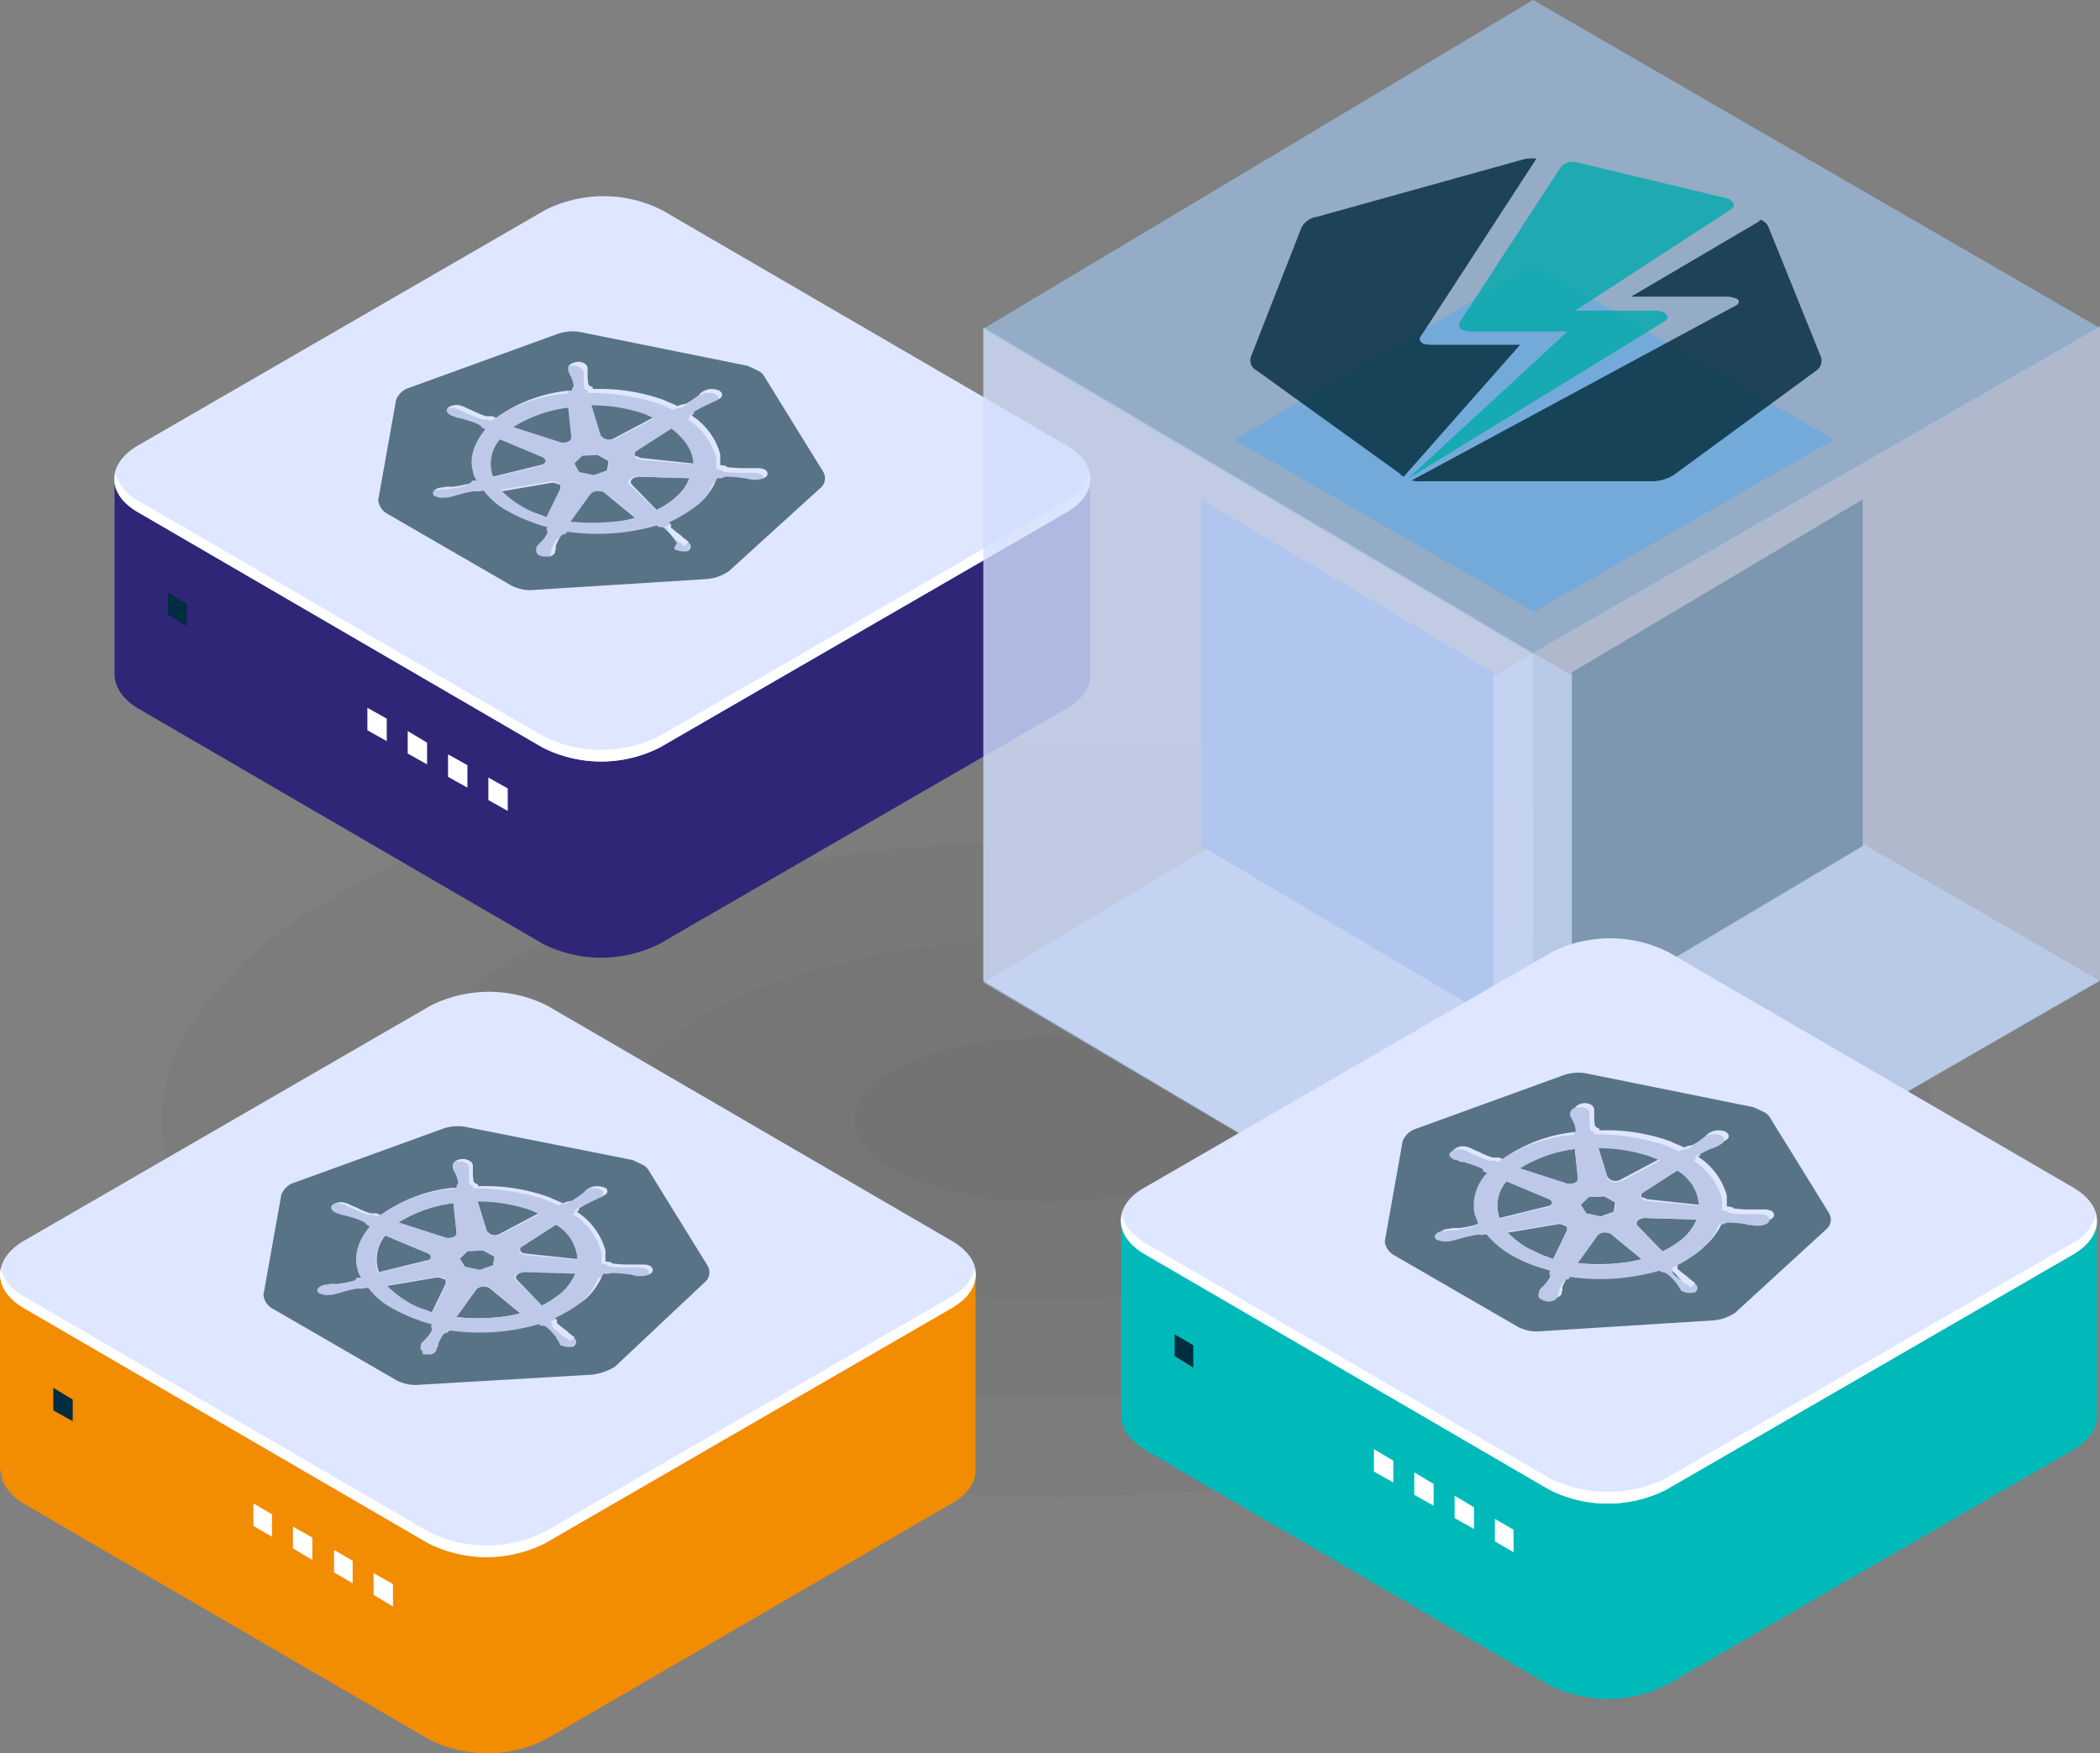 <?xml version="1.0" encoding="UTF-8"?>
<svg xmlns="http://www.w3.org/2000/svg" xmlns:xlink="http://www.w3.org/1999/xlink" width="270.8" height="226.1" viewBox="0 0 270.8 226.1">
  <rect x="0" y="0" width="270.8" height="226.1" fill="#808080" stroke="none"/>
  <defs>
    <linearGradient id="jgkmyrzwia" x1="-6.755" y1="3.182" x2="-6.747" y2="3.182" gradientUnits="objectBoundingBox">
      <stop offset="0" stop-color="#bad4ef"></stop>
      <stop offset="1" stop-color="#9fbfe4"></stop>
    </linearGradient>
    <linearGradient id="m5p6cyxw3b" x1="-14.155" y1="2.663" x2="-14.16" y2="2.666" gradientUnits="objectBoundingBox">
      <stop offset="0" stop-color="#d1ddfd"></stop>
      <stop offset="1" stop-color="#8cbae3"></stop>
    </linearGradient>
    <linearGradient id="vlip9aut2c" x1="-13.591" y1="2.668" x2="-13.596" y2="2.665" gradientUnits="objectBoundingBox">
      <stop offset="0" stop-color="#d1ddfd"></stop>
      <stop offset="1" stop-color="#94bce4"></stop>
    </linearGradient>
    <linearGradient id="t84egg0c5d" x1="-6.755" y1="4.178" x2="-6.747" y2="4.178" xlink:href="#jgkmyrzwia"></linearGradient>
  </defs>
  <g data-name="Group 5973">
    <ellipse data-name="Ellipse 86" cx="114.1" cy="48.6" rx="114.1" ry="48.6" transform="translate(20.9 95.8)" style="opacity:.03"></ellipse>
    <ellipse data-name="Ellipse 87" cx="84.3" cy="35.9" rx="84.3" ry="35.9" transform="translate(50.7 108.5)" style="opacity:.03"></ellipse>
    <ellipse data-name="Ellipse 88" cx="54.4" cy="23.2" rx="54.4" ry="23.2" transform="translate(80.6 121.2)" style="opacity:.03"></ellipse>
    <ellipse data-name="Ellipse 89" cx="24.8" cy="10.6" rx="24.8" ry="10.6" transform="translate(110.2 133.8)" style="opacity:.03"></ellipse>
  </g>
  <g data-name="Group 5976">
    <path data-name="Path 3166" d="M-194.8 87.1V62l31.7 4.2 23.8-13.7a16.734 16.734 0 0 1 15.1 0l3.7 2.3 51.5 6.9v25.5c0 1.5-1.1 3.1-3.1 4.2l-52.4 30.3a16.734 16.734 0 0 1-15.1 0l-52.1-30.3c-2-1.2-3-2.7-3.1-4.3z" style="fill:#2f2678" transform="translate(209.575)"></path>
    <path data-name="Path 3167" d="m-191.7 57.4 52.4-30.3a16.734 16.734 0 0 1 15.1 0l52.1 30.3c4.2 2.4 4.2 6.3 0 8.7l-52.4 30.3a16.734 16.734 0 0 1-15.1 0l-52.1-30.3c-4.2-2.3-4.2-6.3 0-8.7z" style="fill:#dee7ff" transform="translate(209.575)"></path>
    <path data-name="Path 3168" d="m-191.7 64.6 52.1 30.3a16.734 16.734 0 0 0 15.1 0l52.4-30.3a5.629 5.629 0 0 0 3-3.6c.4 1.8-.6 3.7-3 5.1l-52.4 30.3a16.734 16.734 0 0 1-15.1 0l-52.1-30.3c-2.4-1.4-3.4-3.3-3-5.1a5.952 5.952 0 0 0 3 3.6z" style="fill:#fff" transform="translate(209.575)"></path>
    <g data-name="Group 5974">
      <path data-name="Path 3169" d="m-161.9-10.2 2.5 1.4v-2.9l-2.5-1.4z" style="fill:#fff" transform="translate(224.875 113.375)"></path>
      <path data-name="Path 3170" d="m-167.1-13.2 2.5 1.4v-2.9l-2.5-1.4z" style="fill:#fff" transform="translate(224.875 113.375)"></path>
      <path data-name="Path 3171" d="m-172.3-16.2 2.5 1.4v-2.8l-2.5-1.5z" style="fill:#fff" transform="translate(224.875 113.375)"></path>
      <path data-name="Path 3172" d="m-203.2-34.1 2.4 1.5v-2.9l-2.4-1.5z" style="fill:#002d3f" transform="translate(224.875 113.375)"></path>
      <path data-name="Path 3173" d="m-177.5-19.2 2.5 1.4v-2.9l-2.5-1.4z" style="fill:#fff" transform="translate(224.875 113.375)"></path>
    </g>
    <g data-name="Group 5975" style="opacity:.6">
      <path data-name="Path 3174" d="M-212.8 24.4v.4l-1.8 3.7c-.3-.1-.7-.3-1.1-.4a15.955 15.955 0 0 1-2.3-1 12.9 12.9 0 0 1-2.5-2l6.5-1.1a1.486 1.486 0 0 1 .9.2c.1-.1.2 0 .3.2z" style="fill:#002736" transform="translate(285.075 38.27)"></path>
      <path data-name="Path 3175" d="M-211.8 12.1z" style="fill:#a8b6dc" transform="translate(285.075 38.27)"></path>
      <path data-name="Path 3176" d="M-196.1 23.4a6.85 6.85 0 0 1-1.6 2.3 12.705 12.705 0 0 1-2.7 1.8l-3.2-3.3c-.3-.3-.1-.7.4-.9.2 0 .3-.1.5-.1z" style="fill:#002736" transform="translate(285.075 38.27)"></path>
      <path data-name="Path 3177" d="M-196.3 31.7c.3.3.3.7-.1 1.1a2.193 2.193 0 0 1-1.6-.2c-.1 0-.1-.1-.2-.2v-.1a.1.1 0 0 1-.1-.1 2.186 2.186 0 0 1-.3-.5c-.1 0-.1-.1-.2-.2a5.73 5.73 0 0 0-1.1-1.1 1.421 1.421 0 0 0-.6-.2l-.5-.2a27.573 27.573 0 0 1-11.5.8l-.2.3a.845.845 0 0 0-.6.2 3.379 3.379 0 0 0-.6 1.2c-.1.2-.1.2-.1.3a.9.9 0 0 1-.1.5v.1a1.275 1.275 0 0 1-.7.5 1.379 1.379 0 0 1-.9 0c-.2 0-.3-.1-.5-.2a.593.593 0 0 1-.3-.9v-.2c0-.1.2-.3.3-.4l.2-.2a4.7 4.7 0 0 0 .9-1.2.6.6 0 0 0-.1-.4l.1-.4c-.6-.2-1.3-.4-1.9-.6a19.464 19.464 0 0 1-2.9-1.3 12.13 12.13 0 0 1-3.4-2.8l-.6.1a2.152 2.152 0 0 0-.8 0 15.985 15.985 0 0 0-2.1.5l-.4.1c-.2.1-.5.1-.7.2h-.2a2.293 2.293 0 0 1-1.5-.2c-.1 0-.2-.2-.2-.2-.2-.4.2-.8.9-.9h.3c.3 0 .6-.1.8-.1h.4a14.345 14.345 0 0 0 2.2-.4.446.446 0 0 0 .4-.3l.5-.1c-.2-.4-.3-.8-.5-1.2a5.9 5.9 0 0 1 1.6-5.4l-.5-.2a.52.52 0 0 0-.2-.4 15.873 15.873 0 0 0-2-.7.6.6 0 0 0-.4-.1 1.854 1.854 0 0 1-.7-.2l-.1-.1c-.3 0-.4 0-.5-.1q-.75-.45-.3-.9a1.655 1.655 0 0 1 1.8-.2h.1c.1 0 .2 0 .2.1l.6.3c.1 0 .2.1.3.1.6.3 1.2.5 1.9.8h.7l.6.2a19.487 19.487 0 0 1 9.4-3.5h.4v-.3c.1 0 .2-.2.2-.3a2.836 2.836 0 0 0-.4-1.3.349.349 0 0 0-.1-.2c-.1-.2-.2-.3-.2-.5v-.1c0-.5.4-.9 1.1-.9a1.645 1.645 0 0 1 1 .2 1.205 1.205 0 0 1 .5.5v.9a5.7 5.7 0 0 0 .1 1.3.215.215 0 0 0 .2.2c.1 0 .2 0 .2.1l.1.3a29.421 29.421 0 0 1 9.1 1.4 15.861 15.861 0 0 1 1.8.8l.4-.2c.3 0 .5-.1.7-.1a7.837 7.837 0 0 0 1.5-1c.1-.1.2-.1.3-.2a2.182 2.182 0 0 1 .5-.4l.2-.1a2.388 2.388 0 0 1 .9-.2 1.5 1.5 0 0 1 1 .2.1.1 0 0 1 .1.1c.5.3.3.8-.2 1l-.3.2a4.875 4.875 0 0 1-.7.3c-.1 0-.2.1-.3.1-.7.3-1.2.6-1.8.9-.1.1-.2.2-.1.4l-.3.2a8.7 8.7 0 0 1 3.7 5v1.4l.6.1c0 .1.1.1.2.2.1 0 .2.1.4.1a16.2 16.2 0 0 0 2.2.1h1.4a2.509 2.509 0 0 1 1 .2c.2.1.4.4.3.6-.1.5-.8.7-1.5.7h-.3c-.3 0-.5-.1-.8-.1a.6.6 0 0 1-.4-.1 16.413 16.413 0 0 0-2.3-.2 1.421 1.421 0 0 0-.6.2h-.6a9.2 9.2 0 0 1-2.2 3.2 17.1 17.1 0 0 1-4 2.5l.3.3a.3.3 0 0 0 0 .4 12.666 12.666 0 0 0 1.3 1.1c.1.1.2.2.3.2a1 1 0 0 1 .5.4c.1 0 .2.1.1.1.4-.5.4-.5.5-.5zm-9.5-2.7a25.578 25.578 0 0 0 2.7-.5l-3.9-3.2c-.1-.1-.3-.1-.5-.2a1.442 1.442 0 0 0-1.3.3l-2.6 3.6a26.2 26.2 0 0 0 5.6 0m-9.6-7.2a.764.764 0 0 0 .5-.2c.3-.2.2-.6-.2-.8l-5.5-2.3a4.778 4.778 0 0 0-.9 4.8l6.1-1.5m3.6-7.5a17.506 17.506 0 0 0-7.1 2.5l5.9 1.9a1.268 1.268 0 0 0 .6.1c.6 0 1-.3 1-.7l-.4-3.8m-3.9 13.7c.4.1.8.3 1.1.4l1.8-3.7v-.4q0-.15-.3-.3a2 2 0 0 0-.9-.2l-6.5 1.1a12.9 12.9 0 0 0 2.5 2 12.034 12.034 0 0 0 2.3 1.1m13.8-12.8a21.074 21.074 0 0 0-6.8-1.1l1.2 3.9c.1.1.1.2.3.3a1.594 1.594 0 0 0 1.5 0l4.9-2.6-1.1-.5m1.4 12.3a9.089 9.089 0 0 0 2.7-1.8 5.668 5.668 0 0 0 1.6-2.3l-6.8-.2a.9.9 0 0 0-.5.1c-.5.2-.7.6-.4.9l3.4 3.3m4.7-5.9a5.565 5.565 0 0 0-2.8-4.5l-4.5 2.9c-.1.1-.2.2-.2.3a.55.55 0 0 0 .3.5c.1.1.3.1.5.2l6.7.6m-12.2-1.2-2 .1-1 1 .7 1.1 1.9.4 1.7-.6.2-1.2-1.5-.8" style="fill:#a8b6dc" transform="translate(285.075 38.27)"></path>
      <path data-name="Path 3178" d="M-212.4 18.8a1.268 1.268 0 0 1-.6-.1l-5.9-1.9a17.506 17.506 0 0 1 7.1-2.5l.4 3.8c0 .4-.4.7-1 .7zm9.2 1.4c0-.1 0-.2.2-.3l4.5-2.9c1.8 1.4 2.8 2.9 2.8 4.5l-6.6-.7a.764.764 0 0 1-.5-.2c-.4 0-.5-.2-.4-.4z" style="fill:#002736" transform="translate(285.075 38.27)"></path>
      <path data-name="Path 3179" d="m-211 21.5 1-1 2-.1 1.4.8-.2 1.2-1.7.6-1.9-.4z" style="fill:#002736" transform="translate(285.075 38.27)"></path>
      <path data-name="Path 3180" d="M-215.1 20.7c.4.2.5.6.2.8a.764.764 0 0 1-.5.2l-6.1 1.5a4.778 4.778 0 0 1 .9-4.8zm7.5 4.4a.764.764 0 0 1 .5.2l3.9 3.2a12.816 12.816 0 0 1-2.7.5 26.208 26.208 0 0 1-5.6 0l2.6-3.6a1.442 1.442 0 0 1 1.3-.3z" style="fill:#002736" transform="translate(285.075 38.27)"></path>
      <path data-name="Path 3181" d="M-191.1 35.4a5.839 5.839 0 0 1-2.8 1l-22.2 1.4a5.223 5.223 0 0 1-2.9-.5.349.349 0 0 1-.2-.1l-15.9-9.2a2.269 2.269 0 0 1-1.2-1.8l2.3-12.9a2.665 2.665 0 0 1 1.8-1.6l19-6.9a5.776 5.776 0 0 1 3.2-.2l21.3 4.3c.5.2.9.4 1.3.6a1.8 1.8 0 0 1 .9.8l7.6 12.3a1.677 1.677 0 0 1-.2 1.9zm-6.9-2.8a2.851 2.851 0 0 0 1.6.2.621.621 0 0 0 .1-1.1s-.1 0 0-.1a.1.1 0 0 0-.1-.1c-.1-.1-.3-.2-.5-.4a.215.215 0 0 1-.2-.2 17.1 17.1 0 0 1-1.4-1.1.3.3 0 0 1 0-.4l-.3-.3a19.481 19.481 0 0 0 4-2.5 9.2 9.2 0 0 0 2.2-3.2h.6a1.421 1.421 0 0 1 .6-.2 17.852 17.852 0 0 1 2.3.2.6.6 0 0 1 .4.1c.3 0 .5.1.8.1h.2c.9 0 1.5-.3 1.6-.7a.713.713 0 0 0-.3-.6 2.388 2.388 0 0 0-.9-.2h-1.5a16.2 16.2 0 0 1-2.2-.1.6.6 0 0 1-.4-.1l-.1-.1-.7-.1v-1.4a8.7 8.7 0 0 0-3.7-5l.3-.2c-.1-.1 0-.2.1-.3a13.135 13.135 0 0 1 1.7-.9c.1-.1.3-.1.4-.2a4.875 4.875 0 0 1 .7-.3l.3-.2c.5-.2.6-.7.2-1l-.1-.1a2.509 2.509 0 0 0-1-.2 2 2 0 0 0-.9.2l-.2.1a1.756 1.756 0 0 0-.5.4c0 .1-.1.1-.2.2a13.029 13.029 0 0 1-1.5 1c-.2 0-.4.1-.6.1l-.5.2c-.6-.3-1.2-.5-1.8-.8a24.493 24.493 0 0 0-9.1-1.4l-.1-.3a.367.367 0 0 1-.3-.1c-.1 0-.1-.1-.2-.2a6.151 6.151 0 0 1-.1-1.3v-.8a.822.822 0 0 0-.4-.6 1.645 1.645 0 0 0-1-.2c-.7.1-1.2.5-1.1.9v.2a1.69 1.69 0 0 0 .2.5.349.349 0 0 0 .1.2 3.816 3.816 0 0 1 .4 1.3c0 .1-.1.2-.2.3v.3h-.4a19.487 19.487 0 0 0-9.4 3.5l-.5-.2h-.8a10.837 10.837 0 0 1-1.9-.8c-.1 0-.2-.1-.3-.1l-.6-.3a.31.31 0 0 1-.2-.1h-.1a1.879 1.879 0 0 0-1.8.2c-.3.3-.2.6.2.9l.4.2a.438.438 0 0 1 .3.1c.2.1.5.1.7.2a.6.6 0 0 1 .4.1 9.33 9.33 0 0 1 2 .7q.3.15.3.3l.5.3c-1.4 1.7-2.1 3.6-1.6 5.4a2.567 2.567 0 0 0 .5 1.2h-.6c0 .2-.2.3-.4.4a15.525 15.525 0 0 1-2.1.4h-.5a2.485 2.485 0 0 0-.8.1h-.2c-.8.1-1.2.6-1 .9a.215.215 0 0 0 .2.2 2.2 2.2 0 0 0 1.4.2h.3c.2-.1.5-.1.7-.2l.4-.1a15.984 15.984 0 0 1 2.1-.5h.7l.7-.1a9.652 9.652 0 0 0 3.4 2.8 19.464 19.464 0 0 0 2.9 1.3 13.894 13.894 0 0 0 1.9.6l-.1.3a.9.9 0 0 1 .1.5 4.7 4.7 0 0 1-.9 1.2l-.2.2c-.1.1-.3.3-.3.4v.1a.759.759 0 0 0 .3.9c.1.1.3.1.5.2h.9a1.157 1.157 0 0 0 .7-.5v-.2a.9.9 0 0 0 .1-.5v-.2a5.387 5.387 0 0 1 .7-1.3.764.764 0 0 1 .5-.2l.3-.3a27.573 27.573 0 0 0 11.5-.8l.3.2c.3 0 .5 0 .6.1a5.626 5.626 0 0 1 1.1 1.1c.1.1.1.2.2.2a1.332 1.332 0 0 0 .3.5.1.1 0 0 0 .1.1v.1c-.4.7-.4.8-.2.8" style="fill:#002736" transform="translate(285.075 38.27)"></path>
      <path data-name="Path 3182" d="m-207.3 18.2-.3-.3-1.2-3.9a21.074 21.074 0 0 1 6.8 1.1l1.1.5-4.9 2.6a1.363 1.363 0 0 1-1.5 0z" style="fill:#002736" transform="translate(285.075 38.27)"></path>
    </g>
  </g>
  <g data-name="Group 5981">
    <path data-name="Path 3183" d="m197.7-156.9 73.1-42.1-73.1-42.3-70.9 42.5z" style="fill:url(#jgkmyrzwia);opacity:.7;fill-rule:evenodd" transform="translate(0 325.5)"></path>
    <g data-name="Group 5979">
      <g data-name="Group 5977">
        <path data-name="Path 3184" d="m174.1-275.4 38.7-22.2-38.7-22.5-38.7 22.5z" style="fill:#1179bf;fill-rule:evenodd" transform="translate(23.7 354.3)"></path>
        <path data-name="Path 3185" d="m168.9-267.6-37.7-22.3v44.7l37.7 22.3z" style="fill:#2f6ab4;fill-rule:evenodd" transform="translate(23.7 354.3)"></path>
        <path data-name="Path 3186" d="M179-267.6v44.7l37.5-22.3v-44.7z" style="fill-rule:evenodd;fill:#002d3f" transform="translate(23.7 354.3)"></path>
      </g>
      <g data-name="Group 5978">
        <path data-name="Path 3187" d="M197.7-276.7v84.4l73.1-42.2v-84.3z" style="fill:url(#m5p6cyxw3b);fill-rule:evenodd;opacity:.6" transform="translate(0 360.9)"></path>
        <path data-name="Path 3188" d="m197.7-276.7-70.9-42v84.3l70.9 42.1z" style="fill:url(#vlip9aut2c);opacity:.8;fill-rule:evenodd" transform="translate(0 360.9)"></path>
      </g>
    </g>
    <path data-name="Path 3189" d="m197.7-241.1 73.1-42.1-73.1-42.3-70.9 42.4z" style="fill:url(#t84egg0c5d);opacity:.7;fill-rule:evenodd" transform="translate(0 325.5)"></path>
    <g data-name="Group 5980" style="opacity:.8">
      <path data-name="Path 3190" d="m169.1-322.2-14.9 22.9a.483.483 0 0 0 0 .7c.1.1.1.2.2.2a2.509 2.509 0 0 0 1 .2H167l-15 17c-.1 0-.1-.1-.2-.1a.215.215 0 0 1-.2-.2L133-294.9a1.455 1.455 0 0 1-.7-1.8l6.5-16.6a2.635 2.635 0 0 1 2-1.4l26.6-7.4a4.581 4.581 0 0 1 1.7-.1zm29 7.9a1.818 1.818 0 0 1 1 1.1l6.7 16.6a1.576 1.576 0 0 1-.7 1.8l-18.3 13.4a5.218 5.218 0 0 1-2.9.8h-29.6a4.888 4.888 0 0 1-1.3-.1l41.7-22.5c.5-.2.6-.6.4-.8a.52.52 0 0 0-.4-.2 2.509 2.509 0 0 0-1-.2h-12.4l16.5-9.7c.1-.2.2-.2.3-.2z" style="fill:#002939" transform="translate(29.025 342.659)"></path>
      <path data-name="Path 3191" d="M194.1-316.9c.6.4.6 1 0 1.3l-20 13h10.3a3.087 3.087 0 0 1 1.1.2c.6.4.7.8.1 1.2l-33.1 20.3 20.6-19h-12.4a3.087 3.087 0 0 1-1.1-.2.731.731 0 0 1-.4-1l13.1-20.1a2.142 2.142 0 0 1 2.1-.5l19.2 4.6c.3.1.4.1.5.2z" style="fill:#0aa" transform="translate(29.025 342.659)"></path>
    </g>
  </g>
  <g data-name="Group 5984">
    <path data-name="Path 3192" d="M-182.4-13v-25.1l31.7 4.2 23.8-13.7a16.734 16.734 0 0 1 15.1 0l3.7 2.3 51.5 6.9v25.5c0 1.5-1.1 3.1-3.1 4.2l-52.4 30.3a16.734 16.734 0 0 1-15.1 0l-52.1-30.3c-2-1.2-3-2.7-3.1-4.3z" style="fill:#00baba" transform="translate(326.975 195.7)"></path>
    <path data-name="Path 3193" d="m-179.3-42.6 52.4-30.3a16.734 16.734 0 0 1 15.1 0l52.1 30.3c4.2 2.4 4.2 6.3 0 8.7l-52.4 30.3a16.734 16.734 0 0 1-15.1 0l-52.1-30.3c-4.2-2.4-4.2-6.4 0-8.7z" style="fill:#dee7ff" transform="translate(326.975 195.7)"></path>
    <path data-name="Path 3194" d="m-179.3-35.4 52.1 30.3a16.734 16.734 0 0 0 15.1 0l52.4-30.3a5.629 5.629 0 0 0 3-3.6c.4 1.8-.6 3.7-3 5.1l-52.4 30.3a16.734 16.734 0 0 1-15.1 0L-179.3-34c-2.4-1.4-3.4-3.3-3-5.1.2 1.4 1.3 2.6 3 3.7z" style="fill:#fff" transform="translate(326.975 195.7)"></path>
    <g data-name="Group 5982">
      <path data-name="Path 3195" d="m-149.5-110.3 2.4 1.4v-2.9l-2.4-1.4z" style="fill:#fff" transform="translate(342.275 309.075)"></path>
      <path data-name="Path 3196" d="m-154.7-113.3 2.5 1.4v-2.8l-2.5-1.5z" style="fill:#fff" transform="translate(342.275 309.075)"></path>
      <path data-name="Path 3197" d="m-159.9-116.3 2.5 1.4v-2.8l-2.5-1.5z" style="fill:#fff" transform="translate(342.275 309.075)"></path>
      <path data-name="Path 3198" d="m-190.8-134.2 2.4 1.5v-2.9l-2.4-1.4z" style="fill:#002d3f" transform="translate(342.275 309.075)"></path>
      <path data-name="Path 3199" d="m-165.1-119.3 2.5 1.4v-2.8l-2.5-1.5z" style="fill:#fff" transform="translate(342.275 309.075)"></path>
    </g>
    <g data-name="Group 5983" style="opacity:.6">
      <path data-name="Path 3200" d="M-190.8-79.8c0-.1 0-.2.2-.3l4.5-2.9c1.8 1.4 2.8 2.9 2.8 4.5l-6.6-.7a.764.764 0 0 1-.5-.2c-.4 0-.5-.2-.4-.4zm7.1 3.2a6.85 6.85 0 0 1-1.6 2.3 11.227 11.227 0 0 1-2.8 1.8l-3.2-3.3c-.3-.3-.1-.7.4-.9.2 0 .3-.1.5-.1z" style="fill:#002736" transform="translate(402.475 233.87)"></path>
      <path data-name="Path 3201" d="M-195.2-74.9a.764.764 0 0 1 .5.2l3.9 3.2a12.816 12.816 0 0 1-2.7.5 26.209 26.209 0 0 1-5.6 0l2.6-3.6a1.442 1.442 0 0 1 1.3-.3zm.3-6.9-.3-.3-1.2-3.9a21.074 21.074 0 0 1 6.8 1.1l1.1.5-4.9 2.6a1.362 1.362 0 0 1-1.5 0zm-5.1.6a1.268 1.268 0 0 1-.6-.1l-5.9-1.9a17.506 17.506 0 0 1 7.1-2.5l.4 3.8c0 .4-.4.7-1 .7z" style="fill:#002736" transform="translate(402.475 233.87)"></path>
      <path data-name="Path 3202" d="M-199.5-87.9z" style="fill:#a8b6dc" transform="translate(402.475 233.87)"></path>
      <path data-name="Path 3203" d="m-198.7-78.5 1.1-1 2-.1 1.4.8-.2 1.2-1.7.6-1.9-.4z" style="fill:#002736" transform="translate(402.475 233.87)"></path>
      <path data-name="Path 3204" d="M-202.7-79.3c.4.2.5.6.2.8a.764.764 0 0 1-.5.2l-6.1 1.5a4.778 4.778 0 0 1 .9-4.8zm2.3 3.7v.4l-1.8 3.7c-.3-.1-.7-.3-1.1-.4a15.955 15.955 0 0 1-2.3-1 12.9 12.9 0 0 1-2.5-2l6.5-1.1a1.486 1.486 0 0 1 .9.2c.1 0 .2.1.3.2z" style="fill:#002736" transform="translate(402.475 233.87)"></path>
      <path data-name="Path 3205" d="M-178.7-64.6a5.839 5.839 0 0 1-2.8 1l-22.2 1.4a5.223 5.223 0 0 1-2.9-.5.349.349 0 0 1-.2-.1l-15.9-9.2a2.269 2.269 0 0 1-1.2-1.8l2.3-12.9a2.71 2.71 0 0 1 1.7-1.6l19-6.9a5.775 5.775 0 0 1 3.2-.2l21.3 4.3c.5.2.9.4 1.3.6a1.8 1.8 0 0 1 .9.8l7.6 12.3a1.677 1.677 0 0 1-.2 1.9zm-6.9-2.8a2.851 2.851 0 0 0 1.6.2.621.621 0 0 0 .1-1.1s-.1 0 0-.1a.1.1 0 0 0-.1-.1c-.1-.1-.3-.2-.5-.4a.215.215 0 0 1-.2-.2 17.1 17.1 0 0 1-1.4-1.1.3.3 0 0 1 0-.4l-.3-.3a19.481 19.481 0 0 0 4-2.5 9.2 9.2 0 0 0 2.2-3.2h.6a1.421 1.421 0 0 1 .6-.2 17.853 17.853 0 0 1 2.3.2.6.6 0 0 1 .4.1c.3 0 .5.1.8.1h.2c.9 0 1.5-.3 1.6-.7a.713.713 0 0 0-.3-.6 2.388 2.388 0 0 0-.9-.2h-1.5a16.2 16.2 0 0 1-2.2-.1.6.6 0 0 1-.4-.1l-.1-.1-.7-.1v-1.4a8.7 8.7 0 0 0-3.7-5l.3-.2c-.1-.1 0-.2.1-.3a13.135 13.135 0 0 1 1.7-.9c.1-.1.3-.1.4-.2a4.876 4.876 0 0 1 .7-.3l.3-.2c.5-.2.6-.7.2-1l-.1-.1a2.509 2.509 0 0 0-1-.2 2 2 0 0 0-.9.2l-.2.1a1.756 1.756 0 0 0-.5.4c0 .1-.1.1-.2.2a13.029 13.029 0 0 1-1.5 1c-.2 0-.4.1-.6.1l-.5.2c-.6-.3-1.2-.5-1.8-.8a24.493 24.493 0 0 0-9.1-1.4l-.1-.3a.367.367 0 0 1-.3-.1l-.2-.2a6.151 6.151 0 0 1-.1-1.3v-.8a.822.822 0 0 0-.4-.6 1.645 1.645 0 0 0-1-.2c-.7.1-1.2.5-1.1.9v.2a1.69 1.69 0 0 0 .2.5.349.349 0 0 0 .1.2 3.816 3.816 0 0 1 .4 1.3c0 .1-.1.2-.2.3v.3h-.4a19.487 19.487 0 0 0-9.4 3.5l-.5-.2h-.8a10.837 10.837 0 0 1-1.9-.8c-.1 0-.2-.1-.3-.1l-.6-.3a.31.31 0 0 1-.2-.1h-.1a1.879 1.879 0 0 0-1.8.2c-.3.3-.2.6.2.9l.4.2a.438.438 0 0 1 .3.1c.2.1.5.1.7.2a.6.6 0 0 1 .4.1 9.33 9.33 0 0 1 2 .7q.3.15.3.3l.5.3c-1.4 1.7-2.1 3.6-1.6 5.4a2.567 2.567 0 0 0 .5 1.2h-.6c0 .2-.2.3-.4.4a15.525 15.525 0 0 1-2.1.4h-.5a2.485 2.485 0 0 0-.8.1h-.2c-.8.1-1.2.6-1 .9a.215.215 0 0 0 .2.2 2.2 2.2 0 0 0 1.4.2h.3c.2-.1.5-.1.7-.2l.4-.1a15.985 15.985 0 0 1 2.1-.5h.7l.7-.1a9.652 9.652 0 0 0 3.4 2.8 19.465 19.465 0 0 0 2.9 1.3 13.894 13.894 0 0 0 1.9.6l-.1.3a.9.9 0 0 1 .1.5 4.7 4.7 0 0 1-.9 1.2l-.2.2c-.1.1-.3.3-.3.4v.1a.759.759 0 0 0 .3.9c.1.1.3.1.5.2h.9a1.157 1.157 0 0 0 .7-.5v-.2a.9.9 0 0 0 .1-.5v-.2a5.388 5.388 0 0 1 .7-1.3.764.764 0 0 1 .5-.2l.3-.3a27.573 27.573 0 0 0 11.5-.8l.3.2c.3 0 .5 0 .6.1a5.626 5.626 0 0 1 1.1 1.1c.1.1.1.2.2.2a1.332 1.332 0 0 0 .3.5.1.1 0 0 0 .1.1v.1c-.4.8-.3.8-.2.8" style="fill:#002736" transform="translate(402.475 233.87)"></path>
      <path data-name="Path 3206" d="M-183.9-68.3c.3.3.3.7-.1 1.1a2.193 2.193 0 0 1-1.6-.2c-.1 0-.1-.1-.2-.2v-.1a.1.1 0 0 1-.1-.1 2.186 2.186 0 0 1-.3-.5c-.1 0-.1-.1-.2-.2a5.73 5.73 0 0 0-1.1-1.1 1.421 1.421 0 0 0-.6-.2l-.4-.2a27.573 27.573 0 0 1-11.5.8l-.2.3a.845.845 0 0 0-.6.2 3.38 3.38 0 0 0-.6 1.2c-.1.2-.1.2-.1.3a.9.9 0 0 1-.1.5v.1a1.275 1.275 0 0 1-.7.5 1.379 1.379 0 0 1-.9 0c-.2 0-.3-.1-.5-.2a.593.593 0 0 1-.3-.9v-.2c0-.1.2-.3.3-.4l.2-.2a4.7 4.7 0 0 0 .9-1.2.6.6 0 0 0-.1-.4l.1-.4c-.6-.2-1.3-.4-1.9-.6a19.464 19.464 0 0 1-2.9-1.3 12.13 12.13 0 0 1-3.4-2.8l-.6.1a2.152 2.152 0 0 0-.8 0 15.986 15.986 0 0 0-2.1.5l-.4.1c-.2.1-.5.1-.7.2h-.2a2.734 2.734 0 0 1-1.6-.2c-.1 0-.2-.2-.2-.2-.2-.4.2-.8.9-.9h.3c.3 0 .6-.1.8-.1h.4a14.344 14.344 0 0 0 2.2-.4.446.446 0 0 0 .4-.3l.6-.1c-.2-.4-.3-.8-.5-1.2a5.9 5.9 0 0 1 1.6-5.4l-.5-.2a.52.52 0 0 0-.2-.4 15.871 15.871 0 0 0-2-.7.6.6 0 0 0-.4-.1 1.854 1.854 0 0 1-.7-.2l-.1-.1c-.3 0-.4 0-.5-.1q-.75-.45-.3-.9a1.655 1.655 0 0 1 1.8-.2h.1c.1 0 .2 0 .2.1l.6.3c.1 0 .2.1.3.1.6.3 1.2.5 1.9.8h.7l.5.2a19.487 19.487 0 0 1 9.4-3.5h.4v-.3c.2 0 .2-.2.2-.3a2.836 2.836 0 0 0-.4-1.3.349.349 0 0 0-.1-.2c-.1-.2-.2-.3-.2-.5v-.1c0-.5.4-.9 1.1-.9a1.645 1.645 0 0 1 1 .2.664.664 0 0 1 .4.5v.9a5.7 5.7 0 0 0 .1 1.3.215.215 0 0 0 .2.2c.1 0 .2 0 .2.1l.1.3a29.421 29.421 0 0 1 9.1 1.4 15.861 15.861 0 0 1 1.8.8l.4-.2c.3 0 .5-.1.7-.1a7.837 7.837 0 0 0 1.5-1c.1-.1.2-.1.3-.2a2.182 2.182 0 0 1 .5-.4l.2-.1a2.388 2.388 0 0 1 .9-.2 1.5 1.5 0 0 1 1 .2.1.1 0 0 1 .1.1c.4.3.3.8-.2 1l-.3.2a4.876 4.876 0 0 1-.7.3c-.1 0-.2.1-.3.1-.7.3-1.2.6-1.8.9-.1.1-.2.2-.1.4l-.3.2a8.7 8.7 0 0 1 3.7 5v1.4l.6.1c0 .1.1.1.2.2.1 0 .2.1.4.1a16.2 16.2 0 0 0 2.2.1h1.4a2.509 2.509 0 0 1 1 .2c.2.1.4.4.3.6-.1.5-.8.7-1.5.7h-.3c-.3 0-.5-.1-.8-.1a.6.6 0 0 1-.4-.1 17.853 17.853 0 0 0-2.3-.2 1.421 1.421 0 0 0-.6.2h-.6a9.2 9.2 0 0 1-2.2 3.2 17.1 17.1 0 0 1-4 2.5l.3.3a.3.3 0 0 0 0 .4 12.665 12.665 0 0 0 1.3 1.1c.1.1.2.2.3.2a1 1 0 0 1 .5.4c.1 0 .2.1.1.1.5-.5.6-.5.6-.5zm-9.5-2.7a25.579 25.579 0 0 0 2.7-.5l-3.9-3.2c-.1-.1-.3-.1-.5-.2a1.442 1.442 0 0 0-1.3.3L-199-71a17.522 17.522 0 0 0 5.6 0m-9.6-7.2a.764.764 0 0 0 .5-.2c.3-.2.2-.6-.2-.8l-5.5-2.3a4.778 4.778 0 0 0-.9 4.8l6.1-1.5m3.6-7.5a17.506 17.506 0 0 0-7.1 2.5l5.9 1.9a1.268 1.268 0 0 0 .6.1c.6 0 1-.3 1-.7l-.4-3.8m-3.9 13.8c.4.1.8.3 1.1.4l1.8-3.7v-.4q0-.15-.3-.3a2 2 0 0 0-.9-.2l-6.5 1.1a12.9 12.9 0 0 0 2.5 2c.8.4 1.5.7 2.3 1.1m13.7-12.8a21.074 21.074 0 0 0-6.8-1.1l1.2 3.9c.1.1.1.2.3.3a1.8 1.8 0 0 0 1.6 0l4.9-2.6-1.2-.5m1.5 12.2a11.226 11.226 0 0 0 2.8-1.8 5.668 5.668 0 0 0 1.6-2.3l-6.8-.2a.9.9 0 0 0-.5.1c-.5.2-.7.6-.4.9l3.3 3.3m4.7-5.9a5.565 5.565 0 0 0-2.8-4.5l-4.5 2.9c-.1.1-.2.2-.2.3a.55.55 0 0 0 .3.5c.1.1.3.1.5.2l6.7.6m-12.2-1.2-2 .1-1 1 .7 1.1 1.9.4 1.7-.6.2-1.2-1.5-.8" style="fill:#a8b6dc" transform="translate(402.475 233.87)"></path>
    </g>
  </g>
  <g data-name="Group 5988">
    <path data-name="Path 3207" d="M0 58.3V33.1l31.7 4.2 23.8-13.7a16.734 16.734 0 0 1 15.1 0l3.7 2.3 51.5 6.9v25.5c0 1.5-1.1 3.1-3.1 4.2L70.4 92.9a16.734 16.734 0 0 1-15.1 0L3.2 62.6c-2-1.2-3-2.7-3.1-4.2v-.1z" style="fill:#f28c00" transform="translate(0 131.4)"></path>
    <path data-name="Path 3208" d="M3.1 28.6 55.5-1.7a16.734 16.734 0 0 1 15.1 0l52.1 30.3c4.2 2.4 4.2 6.3 0 8.7L70.3 67.6a16.734 16.734 0 0 1-15.1 0L3.1 37.3C-1 34.9-1 31 3.1 28.6z" style="fill:#dee7ff" transform="translate(0 131.4)"></path>
    <path data-name="Path 3209" d="m3.1 35.8 52.1 30.3a16.734 16.734 0 0 0 15.1 0l52.4-30.3a5.629 5.629 0 0 0 3-3.6c.4 1.8-.6 3.7-3 5.1L70.3 67.6a16.734 16.734 0 0 1-15.1 0L3.1 37.3C.7 35.9-.3 34 .1 32.2a5.952 5.952 0 0 0 3 3.6z" style="fill:#fff" transform="translate(0 131.4)"></path>
    <g data-name="Group 5985">
      <path data-name="Path 3210" d="m32.9-39.1 2.5 1.5v-2.9l-2.5-1.4z" style="fill:#fff" transform="translate(15.275 244.775)"></path>
      <path data-name="Path 3211" d="m27.8-42 2.4 1.4v-2.9l-2.4-1.4z" style="fill:#fff" transform="translate(15.275 244.775)"></path>
      <path data-name="Path 3212" d="m22.5-45.1 2.5 1.5v-2.9l-2.5-1.4z" style="fill:#fff" transform="translate(15.275 244.775)"></path>
      <path data-name="Path 3213" d="m-8.4-62.9 2.5 1.4v-2.8l-2.5-1.5z" style="fill:#002d3f" transform="translate(15.275 244.775)"></path>
      <path data-name="Path 3214" d="m17.4-48 2.4 1.4v-2.9l-2.4-1.4z" style="fill:#fff" transform="translate(15.275 244.775)"></path>
    </g>
    <g data-name="Group 5987" style="opacity:.6">
      <path data-name="Path 3215" d="M-8.4-8.5c0-.1 0-.2.2-.3l4.5-2.9A5.681 5.681 0 0 1-1-7.2l-6.6-.7a4.331 4.331 0 0 1-.5-.1.55.55 0 0 1-.3-.5z" style="fill:#002736" transform="translate(75.475 169.57)"></path>
      <g data-name="Group 5986">
        <path data-name="Path 3216" d="M-31.2-26.4z" style="fill:#a8b6dc" transform="translate(89.673 179.35)"></path>
        <path data-name="Path 3217" d="m-26.6-20.3-.3-.3-1.2-3.9a21.074 21.074 0 0 1 6.8 1.1l1.1.5-4.9 2.6a1.363 1.363 0 0 1-1.5 0zm-5.2.6a1.268 1.268 0 0 1-.6-.1l-5.9-1.9a17.506 17.506 0 0 1 7.1-2.5l.4 3.8c.1.4-.3.7-1 .7z" style="fill:#002736" transform="translate(89.673 179.35)"></path>
        <path data-name="Path 3218" d="m-30.4-17 1-1 2-.1 1.5.8-.2 1.2-1.8.6-1.8-.4z" style="fill:#002736" transform="translate(89.673 179.35)"></path>
        <path data-name="Path 3219" d="M-34.4-17.8c.4.2.5.6.2.8a.764.764 0 0 1-.5.2l-6.1 1.5a4.778 4.778 0 0 1 .9-4.8zm2.2 3.6v.4l-1.8 3.7c-.3-.1-.7-.3-1.1-.4a15.956 15.956 0 0 1-2.3-1 12.9 12.9 0 0 1-2.5-2l6.5-1.1a1.486 1.486 0 0 1 .9.2c.2 0 .3.1.3.2zm5.2.8a.764.764 0 0 1 .5.2l3.9 3.2a12.816 12.816 0 0 1-2.7.5 26.208 26.208 0 0 1-5.6 0l2.6-3.6a1.517 1.517 0 0 1 1.3-.3z" style="fill:#002736" transform="translate(89.673 179.35)"></path>
        <path data-name="Path 3220" d="M-15.7-6.8c.3.3.3.7-.1 1.1a2.193 2.193 0 0 1-1.6-.2c-.1 0-.1-.1-.2-.2v-.1a.1.1 0 0 1-.1-.1.536.536 0 0 1-.3-.4c-.1 0-.1-.1-.2-.2A5.73 5.73 0 0 0-19.3-8a1.421 1.421 0 0 0-.6-.2l-.4-.2a27.573 27.573 0 0 1-11.5.8l-.2.2a.845.845 0 0 0-.6.2 3.379 3.379 0 0 0-.6 1.2c-.1.2-.1.2-.1.3a.9.9 0 0 1-.1.5v.1a1.275 1.275 0 0 1-.7.5 1.379 1.379 0 0 1-.9 0c-.2 0-.3-.1-.5-.2a.593.593 0 0 1-.3-.9v-.2c0-.1.2-.3.3-.4l.2-.2a4.7 4.7 0 0 0 .9-1.2.6.6 0 0 0-.1-.4l.1-.4c-.6-.2-1.3-.4-1.9-.6a19.464 19.464 0 0 1-2.9-1.3 12.131 12.131 0 0 1-3.4-2.8l-.6.1a2.152 2.152 0 0 0-.8 0 15.985 15.985 0 0 0-2.1.5l-.4.1c-.2.1-.5.1-.7.2h-.2a2.733 2.733 0 0 1-1.6-.2c-.1 0-.2-.2-.2-.2-.2-.4.2-.8.9-.9h.3c.3 0 .6-.1.8-.1h.4a14.345 14.345 0 0 0 2.2-.4.446.446 0 0 0 .4-.3l.6-.1c-.2-.4-.3-.8-.5-1.2a5.9 5.9 0 0 1 1.6-5.4l-.5-.2a.52.52 0 0 0-.2-.4 15.873 15.873 0 0 0-2-.7.6.6 0 0 0-.4-.1 1.854 1.854 0 0 1-.7-.2l-.1-.1c-.3 0-.4 0-.5-.1q-.75-.45-.3-.9a1.655 1.655 0 0 1 1.8-.2h.1c.1 0 .2 0 .2.1l.6.3c.1 0 .2.1.3.1.6.3 1.2.5 1.9.8h.7l.6.2a19.487 19.487 0 0 1 9.4-3.5h.4v-.3c.1-.1.2-.2.2-.3a2.836 2.836 0 0 0-.4-1.3.349.349 0 0 0-.1-.2c-.1-.2-.2-.3-.2-.5v-.1c0-.5.4-.9 1.1-.9a1.645 1.645 0 0 1 1 .2.664.664 0 0 1 .4.5v.9a5.7 5.7 0 0 0 .1 1.3.215.215 0 0 0 .2.2c.1 0 .2 0 .2.1l.1.3a29.421 29.421 0 0 1 9.1 1.4 15.861 15.861 0 0 1 1.8.8l.4-.2c.3 0 .5-.1.7-.1a7.837 7.837 0 0 0 1.5-1c.1-.1.2-.1.3-.2a2.181 2.181 0 0 1 .5-.4l.2-.1a2.388 2.388 0 0 1 .9-.2 1.5 1.5 0 0 1 1 .2h.1c.4.3.3.8-.2 1l-.3.2a4.875 4.875 0 0 1-.7.3c-.1 0-.2.1-.3.1-.7.3-1.2.6-1.8.9-.1.1-.2.2-.1.4l-.3.2a8.7 8.7 0 0 1 3.7 5v1.4l.6.1c0 .1.1.1.2.2.1 0 .2.1.4.1a16.2 16.2 0 0 0 2.2.1h1.4a2.509 2.509 0 0 1 1 .2c.2.1.4.4.3.6-.1.5-.8.7-1.5.7h-.3c-.3 0-.5-.1-.8-.1a.6.6 0 0 1-.4-.1 16.413 16.413 0 0 0-2.3-.2 1.421 1.421 0 0 0-.6.2h-.6a9.2 9.2 0 0 1-2.2 3.2 17.1 17.1 0 0 1-4 2.5l.3.3a.3.3 0 0 0 0 .4 12.667 12.667 0 0 0 1.3 1.1c.1.1.2.2.3.2a1 1 0 0 1 .5.4c.1 0 .2.1.1.1zm-9.5-2.7a25.579 25.579 0 0 0 2.7-.5l-3.9-3.2c-.1-.1-.3-.1-.5-.2a1.442 1.442 0 0 0-1.3.3l-2.6 3.6a26.208 26.208 0 0 0 5.6 0m-9.6-7.2a.764.764 0 0 0 .5-.2c.3-.2.2-.6-.2-.8L-40-20a4.778 4.778 0 0 0-.9 4.8l6.1-1.5m3.6-7.5a17.506 17.506 0 0 0-7.1 2.5l5.9 1.9a1.268 1.268 0 0 0 .6.1c.6 0 1-.3 1-.7l-.4-3.8M-35-10.5c.4.1.8.3 1.1.4l1.8-3.7v-.4q0-.15-.3-.3a2 2 0 0 0-.9-.2l-6.5 1.1a12.9 12.9 0 0 0 2.5 2 9.733 9.733 0 0 0 2.3 1.1m13.7-12.8a21.074 21.074 0 0 0-6.8-1.1l1.2 3.9c.1.1.1.2.3.3a1.8 1.8 0 0 0 1.6 0l4.9-2.6-1.2-.5m1.5 12.3a9.089 9.089 0 0 0 2.7-1.8 5.668 5.668 0 0 0 1.6-2.3l-6.8-.2a.9.9 0 0 0-.5.1c-.5.2-.7.6-.4.9l3.4 3.3m4.6-5.9a5.565 5.565 0 0 0-2.8-4.5l-4.5 2.9c-.1.1-.2.2-.2.3a.55.55 0 0 0 .3.5c.1.1.3.1.5.2l6.7.6m-12.2-1.2-2 .1-1 .9.7 1.1 1.9.4 1.7-.6.2-1.2-1.5-.7" style="fill:#a8b6dc" transform="translate(89.673 179.35)"></path>
        <path data-name="Path 3221" d="M-15.5-15.1a6.85 6.85 0 0 1-1.6 2.3 12.705 12.705 0 0 1-2.7 1.8l-3.2-3.3c-.3-.3-.1-.7.4-.9.2 0 .3-.1.5-.1z" style="fill:#002736" transform="translate(89.673 179.35)"></path>
      </g>
      <path data-name="Path 3222" d="M3.8 6.7a7.619 7.619 0 0 1-2.9 1L-21.3 9a5.223 5.223 0 0 1-2.9-.5.349.349 0 0 1-.2-.1L-40.3-.8a2.269 2.269 0 0 1-1.2-1.8l2.3-12.9a2.665 2.665 0 0 1 1.8-1.6l19-6.9a5.776 5.776 0 0 1 3.2-.2L6-20c.5.2.9.4 1.3.6a1.8 1.8 0 0 1 .9.8l7.6 12.3a1.677 1.677 0 0 1-.2 1.9zm-7-2.8a2.851 2.851 0 0 0 1.6.2.674.674 0 0 0 .2-1.1s-.1 0 0-.1a.1.1 0 0 0-.1-.1c-.1-.1-.3-.2-.5-.4a.215.215 0 0 1-.2-.2 17.1 17.1 0 0 1-1.4-1.1.3.3 0 0 1 0-.4l-.3-.3a19.481 19.481 0 0 0 4-2.5 9.2 9.2 0 0 0 2.2-3.2h.6a3.536 3.536 0 0 1 .6-.1 17.852 17.852 0 0 1 2.3.2.6.6 0 0 1 .4.1c.2 0 .4.1.7.1h.2c.9 0 1.5-.3 1.6-.7a.713.713 0 0 0-.3-.6 2.388 2.388 0 0 0-.9-.2H6a16.2 16.2 0 0 1-2.2-.1.6.6 0 0 1-.4-.1l-.1-.1-.7-.1v-1.4a8.7 8.7 0 0 0-3.7-5l.3-.2c-.1-.1 0-.2.1-.3a13.135 13.135 0 0 1 1.7-.9c.1-.1.3-.1.4-.2a4.875 4.875 0 0 1 .7-.3l.3-.2c.5-.2.6-.7.2-1h-.1a2.509 2.509 0 0 0-1-.2 2 2 0 0 0-.9.2l-.2.1a1.756 1.756 0 0 0-.5.4c0 .1-.1.1-.2.2a13.029 13.029 0 0 1-1.5 1c-.2 0-.4.1-.6.1l-.5.2c-.6-.3-1.2-.5-1.8-.8a24.493 24.493 0 0 0-9.1-1.4l-.1-.3a.367.367 0 0 1-.3-.1c-.1 0-.1-.1-.2-.2a6.151 6.151 0 0 1-.1-1.3v-.8a.738.738 0 0 0-.5-.6 1.645 1.645 0 0 0-1-.2c-.7.1-1.2.5-1.1.9v.2a1.689 1.689 0 0 0 .2.5.349.349 0 0 0 .1.2 3.816 3.816 0 0 1 .4 1.3c0 .1-.1.2-.2.3v.3h-.4a19.487 19.487 0 0 0-9.4 3.5l-.5-.2h-.8a10.837 10.837 0 0 1-1.9-.8c-.1 0-.2-.1-.3-.1l-.6-.3a.31.31 0 0 1-.2-.1h-.1a1.879 1.879 0 0 0-1.8.2c-.3.3-.2.6.2.9l.4.2a.438.438 0 0 1 .3.1c.2.1.5.1.7.2a.6.6 0 0 1 .4.1 9.33 9.33 0 0 1 2 .7q.3.15.3.3l.5.3c-1.4 1.7-2.1 3.6-1.6 5.4a2.567 2.567 0 0 0 .5 1.2h-.6c0 .2-.2.3-.4.4A15.524 15.524 0 0 1-32-4h-.5a2.485 2.485 0 0 0-.8.1h-.2c-.8.1-1.2.6-1 .9a.215.215 0 0 0 .2.2 2.2 2.2 0 0 0 1.4.2h.3c.2-.1.5-.1.7-.2l.4-.1a15.985 15.985 0 0 1 2.1-.5h.7l.7-.1a9.652 9.652 0 0 0 3.4 2.8A19.464 19.464 0 0 0-21.7.6a13.894 13.894 0 0 0 1.9.6l-.1.3a.9.9 0 0 1 .1.5 4.7 4.7 0 0 1-.9 1.2l-.2.2c-.1.1-.3.3-.3.4v.1a.759.759 0 0 0 .3.9c-.3.2-.1.2.1.3h.9a1.157 1.157 0 0 0 .7-.5v-.2c.1-.2.2-.3.2-.4v-.2a5.388 5.388 0 0 1 .7-1.3.764.764 0 0 1 .5-.2l.3-.3A27.573 27.573 0 0 0-6 1.2l.3.2c.3 0 .5 0 .6.1A5.625 5.625 0 0 1-4 2.6c.1.1.1.2.2.2a1.332 1.332 0 0 0 .3.5.1.1 0 0 0 .1.1v.1c.1.3.1.3.2.4" style="fill:#002736" transform="translate(75.475 169.57)"></path>
    </g>
  </g>
</svg>
